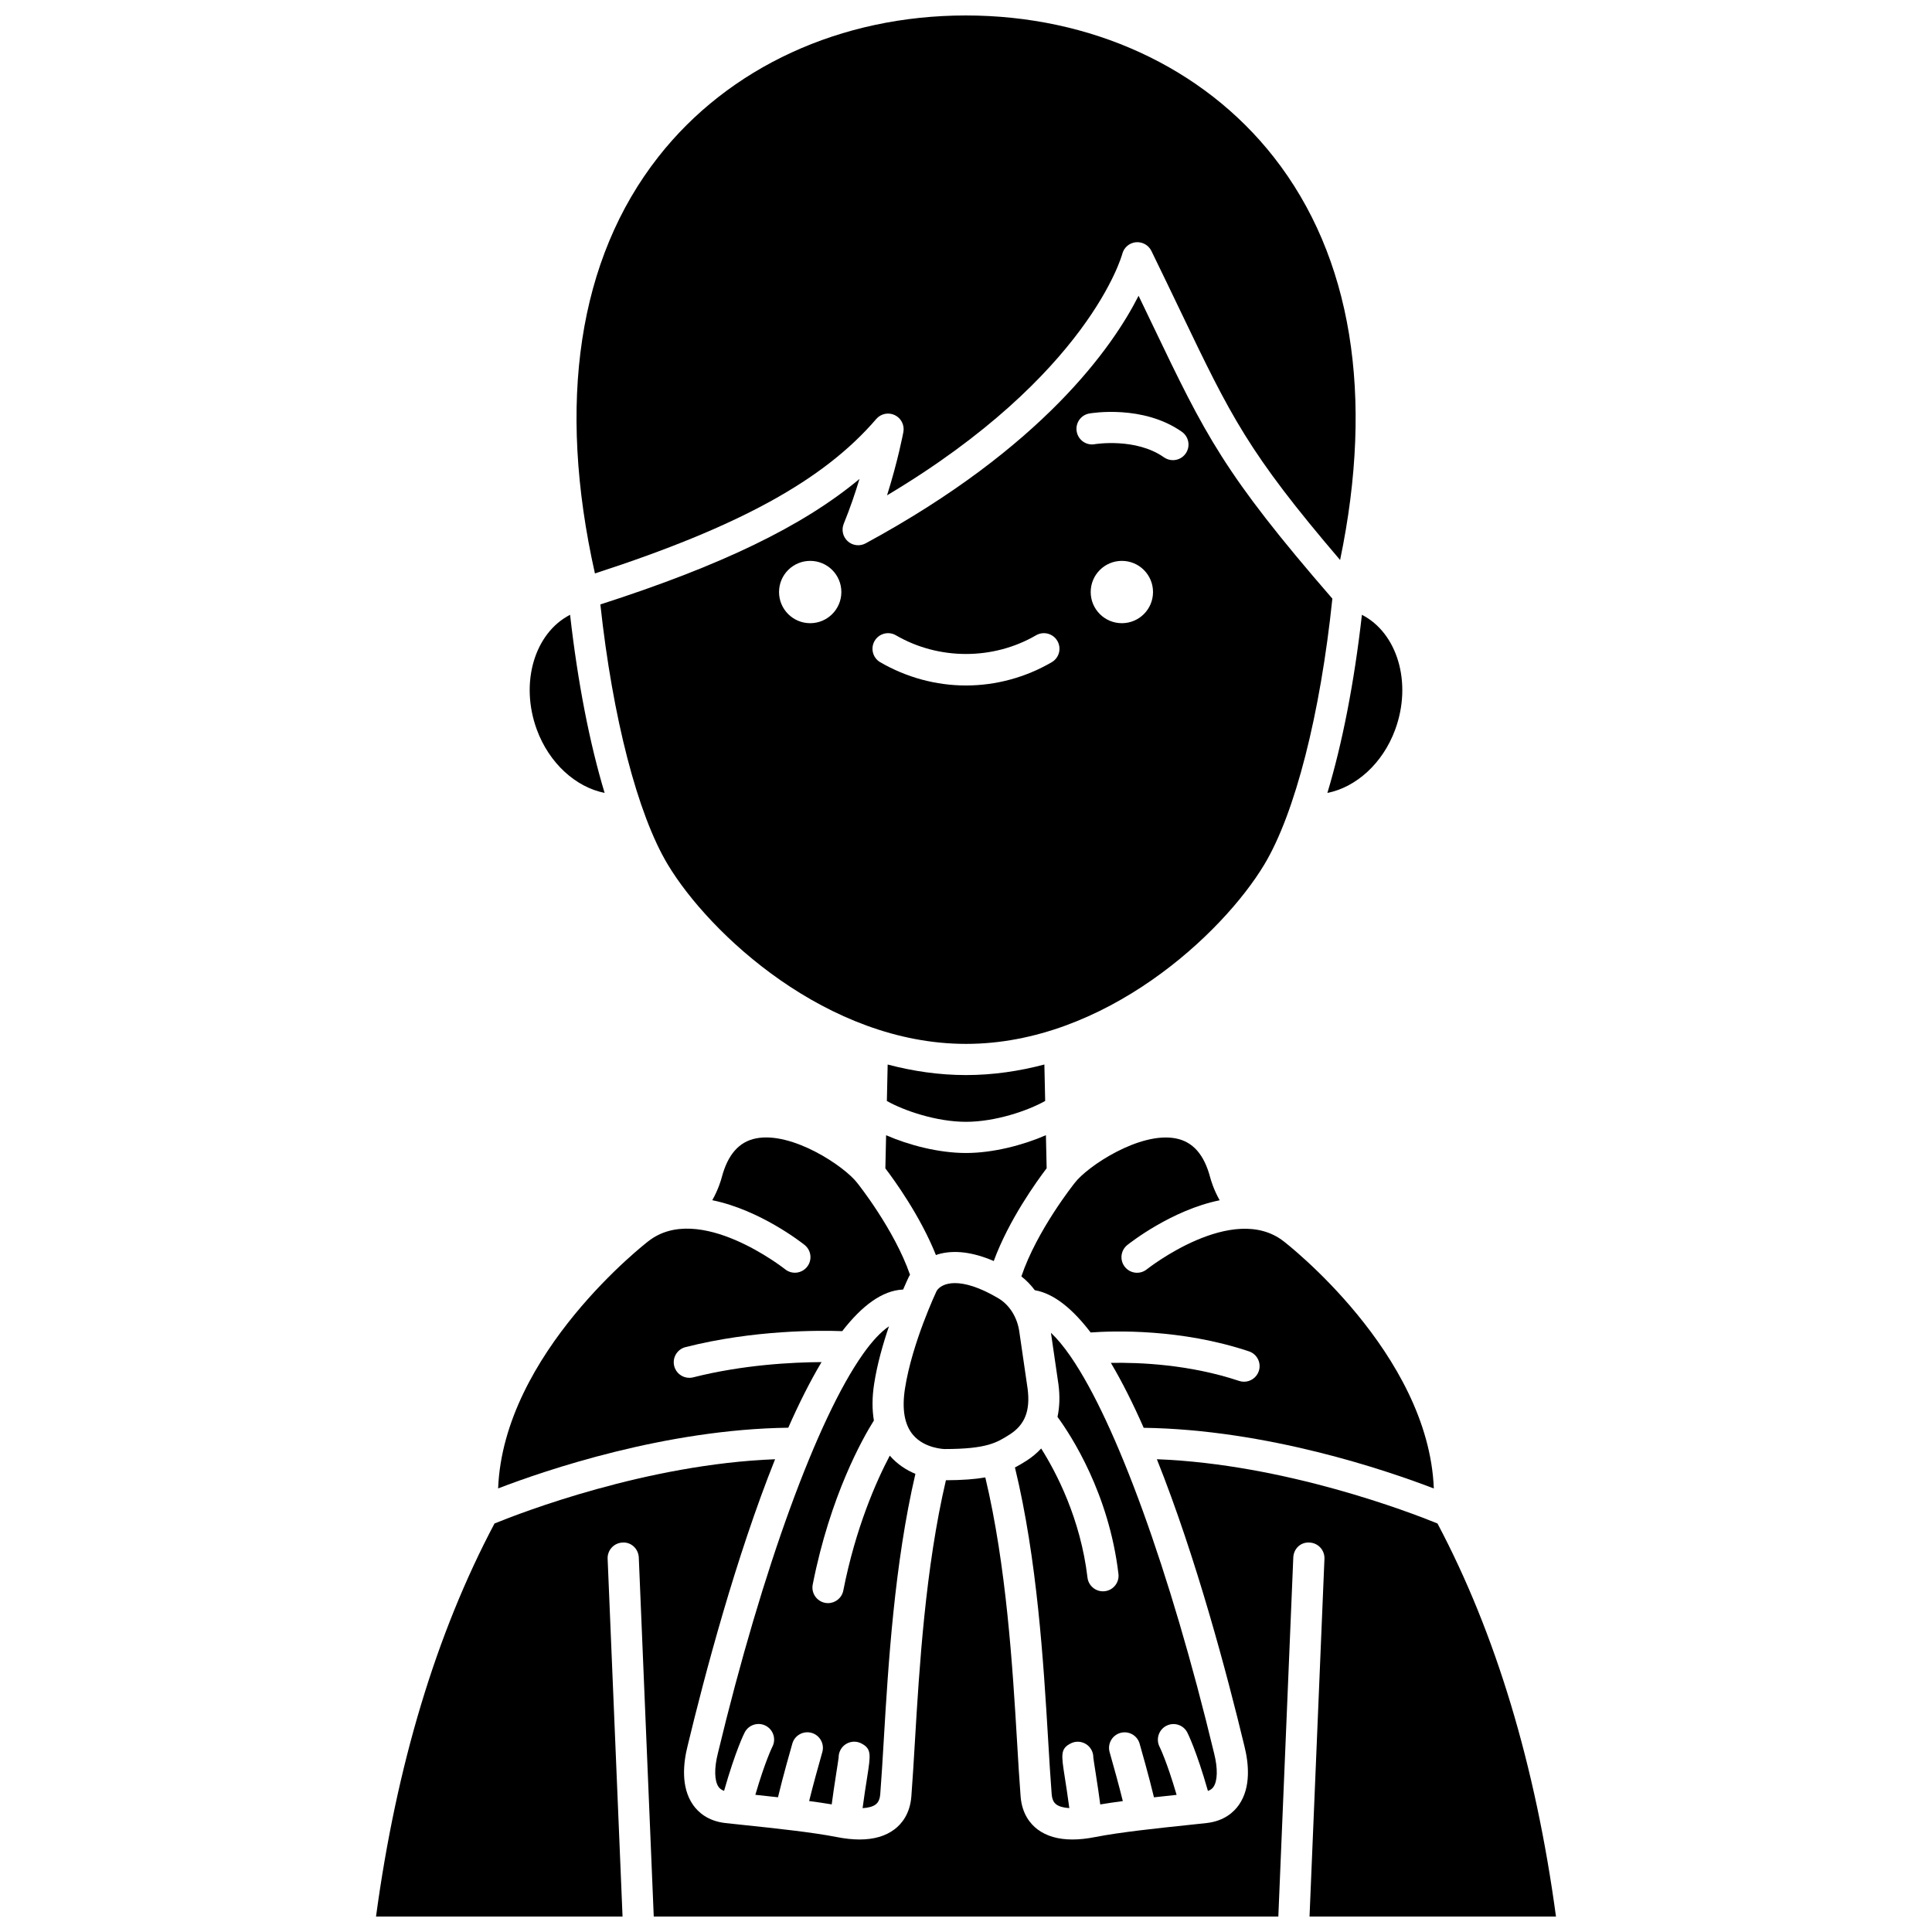 <?xml version="1.0" encoding="UTF-8"?>
<!-- Uploaded to: SVG Repo, www.svgrepo.com, Generator: SVG Repo Mixer Tools -->
<svg width="800px" height="800px" version="1.1" viewBox="144 144 512 512" xmlns="http://www.w3.org/2000/svg">
 <defs>
  <clipPath id="b">
   <path d="m243 530h314v121.9h-314z"/>
  </clipPath>
  <clipPath id="a">
   <path d="m296 148.09h208v147.91h-208z"/>
  </clipPath>
 </defs>
 <path d="m379.24 426.11-0.211 9.664c4.594 2.594 13.195 5.519 20.965 5.519 7.769 0 16.387-2.934 20.988-5.531l-0.211-9.656c-6.668 1.758-13.609 2.797-20.77 2.797-7.148 0-14.09-1.035-20.762-2.793z"/>
 <path d="m371.77 270.93c-15.094 12.578-36.715 22.965-68.668 33.254 3.246 29.969 9.852 55.566 17.855 68.906 11.031 18.387 42.246 47.551 79.055 47.551 36.809 0 68.02-29.168 79.055-47.551 8.141-13.566 14.836-39.816 18.023-70.445-28.742-33.152-33.629-43.285-47.605-72.453-1.176-2.457-2.422-5.051-3.75-7.809-6.863 13.555-25.398 40.176-72.344 65.617-1.531 0.828-3.426 0.609-4.727-0.559-1.297-1.168-1.723-3.023-1.062-4.641 1.66-4.066 3.051-8.168 4.168-11.871zm69.535 38.223c-4.562 0-8.258-3.695-8.258-8.258s3.695-8.258 8.258-8.258 8.258 3.695 8.258 8.258-3.695 8.258-8.258 8.258zm-8.621-55.574c0.574-0.098 14.23-2.398 24.531 4.859 1.863 1.312 2.312 3.891 0.996 5.758-0.805 1.141-2.082 1.75-3.379 1.75-0.82 0-1.652-0.246-2.375-0.754-7.461-5.258-18.25-3.496-18.352-3.477-2.254 0.402-4.383-1.125-4.769-3.363-0.391-2.25 1.105-4.383 3.348-4.773zm-56.902 60.27c1.145-1.973 3.68-2.633 5.644-1.492 11.352 6.606 25.789 6.606 37.141 0 1.973-1.141 4.5-0.48 5.644 1.492 1.148 1.973 0.48 4.5-1.492 5.644-6.938 4.039-14.797 6.168-22.727 6.168-7.93 0-15.789-2.137-22.727-6.168-1.965-1.141-2.633-3.676-1.484-5.644zm-17.07-4.695c-4.562 0-8.258-3.695-8.258-8.258s3.695-8.258 8.258-8.258 8.258 3.695 8.258 8.258-3.695 8.258-8.258 8.258z"/>
 <path d="m392.6 476.4c4.242-1.223 9.188-0.609 14.754 1.785 4.004-10.914 11.43-21.184 14.02-24.586l-0.195-8.762c-6.039 2.633-13.992 4.719-21.188 4.719-7.199 0-15.141-2.078-21.164-4.707l-0.195 8.781c2.402 3.156 9.273 12.633 13.402 22.98 0.195-0.07 0.363-0.152 0.566-0.211z"/>
 <path d="m411.57 524.16c4.043-2.57 5.508-6.309 4.758-12.141l-2.172-14.926c-0.504-3.91-2.59-7.269-5.59-9.039-10.18-6.019-15.07-4.047-16.352-1.934 0.008 0-6.504 13.707-8.387 25.875-0.848 5.457-0.129 9.582 2.133 12.262 3.066 3.633 8.301 3.754 8.355 3.754 11.199 0 13.871-1.699 17.254-3.852z"/>
 <path d="m453.09 601.36c2.016-1.051 4.5-0.266 5.551 1.754 0.105 0.203 2.398 4.711 5.473 15.504 0.809-0.293 1.219-0.715 1.453-1.051 1.117-1.609 1.188-4.922 0.195-8.871-11.754-48.832-26.066-87.695-37.883-104.98-0.086-0.133-0.191-0.242-0.262-0.383-1.762-2.539-3.473-4.598-5.106-6.129l1.996 13.707c0.41 3.148 0.297 5.992-0.258 8.578 3.633 4.973 13.629 20.293 16.152 41.617 0.27 2.262-1.352 4.32-3.617 4.582-0.164 0.02-0.328 0.027-0.492 0.027-2.066 0-3.848-1.543-4.098-3.644-1.844-15.59-8.246-27.824-12.27-34.207-1.125 1.207-2.414 2.309-3.93 3.269-1.008 0.641-1.996 1.223-3.023 1.762 5.894 24.266 7.578 51.73 8.789 72.062 0.316 5.328 0.605 10.203 0.941 14.457 0.137 1.766 0.754 2.43 1.211 2.769 0.746 0.566 1.953 0.895 3.469 0.984-0.344-2.684-0.871-6.074-1.219-8.297-0.914-5.852-1.16-7.43 1.562-8.828 2.031-1.055 4.519-0.25 5.562 1.781 0.32 0.621 0.465 1.289 0.457 1.941 0.074 0.648 0.305 2.078 0.578 3.84 0.512 3.289 0.957 6.207 1.258 8.59 1.871-0.312 3.887-0.605 5.981-0.887-0.949-3.867-2.449-9.316-3.492-12.957-0.629-2.188 0.641-4.477 2.832-5.106 2.195-0.621 4.481 0.637 5.109 2.832 0.32 1.117 2.547 8.922 3.805 14.234 2.047-0.227 4.059-0.445 6-0.652-2.617-8.965-4.492-12.703-4.516-12.742-1.023-2.027-0.23-4.512 1.789-5.555z"/>
 <path d="m372.6 623.18c1.52-0.086 2.727-0.418 3.469-0.988 0.453-0.344 1.074-1.004 1.211-2.769 0.336-4.266 0.625-9.16 0.941-14.504 1.176-19.797 2.812-46.508 8.371-70.332-2.297-0.957-4.742-2.465-6.793-4.828-3.582 6.809-9.035 19.094-12.316 35.754-0.387 1.969-2.113 3.332-4.047 3.332-0.266 0-0.531-0.023-0.801-0.078-2.238-0.441-3.695-2.613-3.254-4.852 4.66-23.641 13.297-38.832 16.207-43.469-0.488-2.91-0.484-6.144 0.07-9.719 0.809-5.231 2.344-10.594 3.93-15.238-2.152 1.453-4.457 3.918-6.871 7.324-0.027 0.059-0.078 0.102-0.105 0.156-11.91 16.906-26.457 56.18-38.367 105.67-1.004 3.988-0.934 7.305 0.188 8.91 0.234 0.34 0.648 0.754 1.453 1.051 3.074-10.789 5.363-15.305 5.473-15.504 1.059-2.023 3.555-2.809 5.57-1.754 2.019 1.055 2.805 3.535 1.762 5.559-0.02 0.043-1.895 3.777-4.516 12.742 1.941 0.207 3.953 0.422 6 0.652 1.258-5.316 3.484-13.117 3.805-14.234 0.629-2.191 2.91-3.453 5.109-2.832 2.191 0.629 3.457 2.914 2.832 5.106-1.043 3.641-2.539 9.094-3.488 12.957 2.094 0.281 4.109 0.574 5.981 0.887 0.301-2.379 0.746-5.297 1.258-8.59 0.273-1.762 0.504-3.188 0.578-3.84-0.008-0.652 0.141-1.316 0.457-1.941 1.043-2.027 3.535-2.832 5.562-1.781 2.723 1.398 2.473 2.977 1.562 8.828-0.359 2.242-0.887 5.637-1.23 8.324z"/>
 <path d="m361.71 504.97c-7.734 0.043-20.82 0.699-34.016 4.043-0.344 0.086-0.684 0.125-1.02 0.125-1.848 0-3.527-1.242-4-3.113-0.562-2.211 0.777-4.457 2.984-5.023 18.16-4.609 35.66-4.449 41.543-4.234 5.176-6.695 10.594-10.801 16.133-11.027 0.852-1.98 1.449-3.246 1.531-3.41 0.047-0.086 0.152-0.277 0.297-0.508-4.168-12.016-13.809-24.117-13.914-24.242-3.41-4.516-17.348-13.785-26.898-11.898-4.504 0.887-7.481 4.277-9.09 10.367-0.129 0.504-0.867 3.133-2.5 6.016 12.715 2.598 23.762 11.297 24.477 11.867 1.777 1.43 2.062 4.027 0.637 5.801-1.43 1.781-4.031 2.066-5.801 0.641-0.227-0.176-22.805-17.969-36.25-7.445-0.449 0.344-38.418 29.652-39.816 65.516 12.629-4.852 44.348-15.66 76.891-16.09 2.812-6.371 5.758-12.258 8.812-17.383z"/>
 <path d="m484.21 472.98c-13.508-10.562-36.07 7.231-36.301 7.41-1.781 1.426-4.383 1.133-5.801-0.641-1.426-1.781-1.141-4.379 0.637-5.801 0.719-0.574 11.762-9.273 24.48-11.863-1.637-2.891-2.379-5.535-2.512-6.055-1.602-6.055-4.574-9.445-9.082-10.332-9.527-1.887-23.484 7.383-26.824 11.797-0.176 0.219-10.047 12.613-14.129 24.77 1.34 1.039 2.519 2.281 3.555 3.652 5.078 0.883 10.039 4.965 14.797 11.203 6.141-0.445 23.902-1.027 41.957 5.004 2.164 0.723 3.332 3.059 2.609 5.223-0.578 1.73-2.188 2.824-3.918 2.824-0.434 0-0.875-0.07-1.309-0.215-13.09-4.367-26.305-4.922-33.973-4.781 3.012 5.082 5.922 10.902 8.695 17.207 32.648 0.465 64.254 11.227 76.887 16.082-1.398-35.871-39.367-65.176-39.77-65.484z"/>
 <g clip-path="url(#b)">
  <path d="m556.35 651.9c-5.414-40.07-15.984-75.066-31.402-104.16-7.082-2.891-40.32-15.727-74.367-17.031 10.438 26.078 18.699 57.336 23.195 76.012 1.133 4.492 1.812 10.883-1.43 15.555-1.332 1.926-3.91 4.328-8.613 4.852l-5.262 0.562c-7.496 0.785-17.766 1.867-24.262 3.152-2.164 0.43-4.176 0.641-6.016 0.641-3.789 0-6.894-0.906-9.266-2.699-1.828-1.387-4.09-4.027-4.457-8.707-0.336-4.305-0.629-9.23-0.945-14.609-1.18-19.832-2.824-46.551-8.41-69.938-2.703 0.473-6.059 0.734-10.438 0.75-5.434 23.188-7.051 49.59-8.211 69.137-0.32 5.402-0.617 10.344-0.949 14.656-0.367 4.688-2.621 7.32-4.457 8.711-2.371 1.801-5.477 2.699-9.266 2.699-1.844 0-3.852-0.215-6.016-0.641-6.496-1.285-16.762-2.363-24.262-3.152l-5.262-0.562c-4.707-0.523-7.285-2.93-8.617-4.852-3.242-4.676-2.559-11.062-1.418-15.594 4.488-18.648 12.75-49.898 23.184-75.969-34.027 1.305-67.242 14.129-74.355 17.027-15.422 29.094-25.988 64.094-31.402 104.16h65.332l-3.953-94.809c-0.094-2.281 1.676-4.207 3.957-4.301 2.293-0.164 4.199 1.672 4.301 3.953l3.965 95.156h165.52l3.965-95.156c0.094-2.281 1.906-4.113 4.301-3.953 2.281 0.09 4.047 2.019 3.957 4.301l-3.953 94.809z"/>
 </g>
 <path d="m304.23 354.13c-3.973-13.16-7.125-29.281-9.152-47.203-9.391 4.82-13.379 18.004-8.809 30.449 3.293 8.945 10.379 15.258 17.961 16.754z"/>
 <g clip-path="url(#a)">
  <path d="m376.21 255.04c1.215-1.414 3.234-1.844 4.918-1.031 1.684 0.805 2.617 2.648 2.277 4.481-0.078 0.414-1.449 7.66-4.328 16.777 53.566-31.941 62.258-63.648 62.34-63.984 0.43-1.676 1.859-2.906 3.582-3.086 1.73-0.148 3.371 0.742 4.129 2.297 2.945 6.035 5.496 11.348 7.789 16.133 13.27 27.68 17.879 37.293 42.223 65.777 9.094-43.645 3.082-80.445-17.578-106.77-18.715-23.855-48.461-37.535-81.609-37.535h-0.047c-33.082 0.012-62.766 13.668-81.438 37.473-21.219 27.039-26.961 65.156-16.805 110.4 38.191-12.398 60.652-24.738 74.547-40.93z"/>
 </g>
 <path d="m513.73 337.38c4.574-12.445 0.582-25.641-8.809-30.453-2.027 17.918-5.18 34.043-9.152 47.207 7.586-1.492 14.676-7.812 17.961-16.754z"/>
</svg>